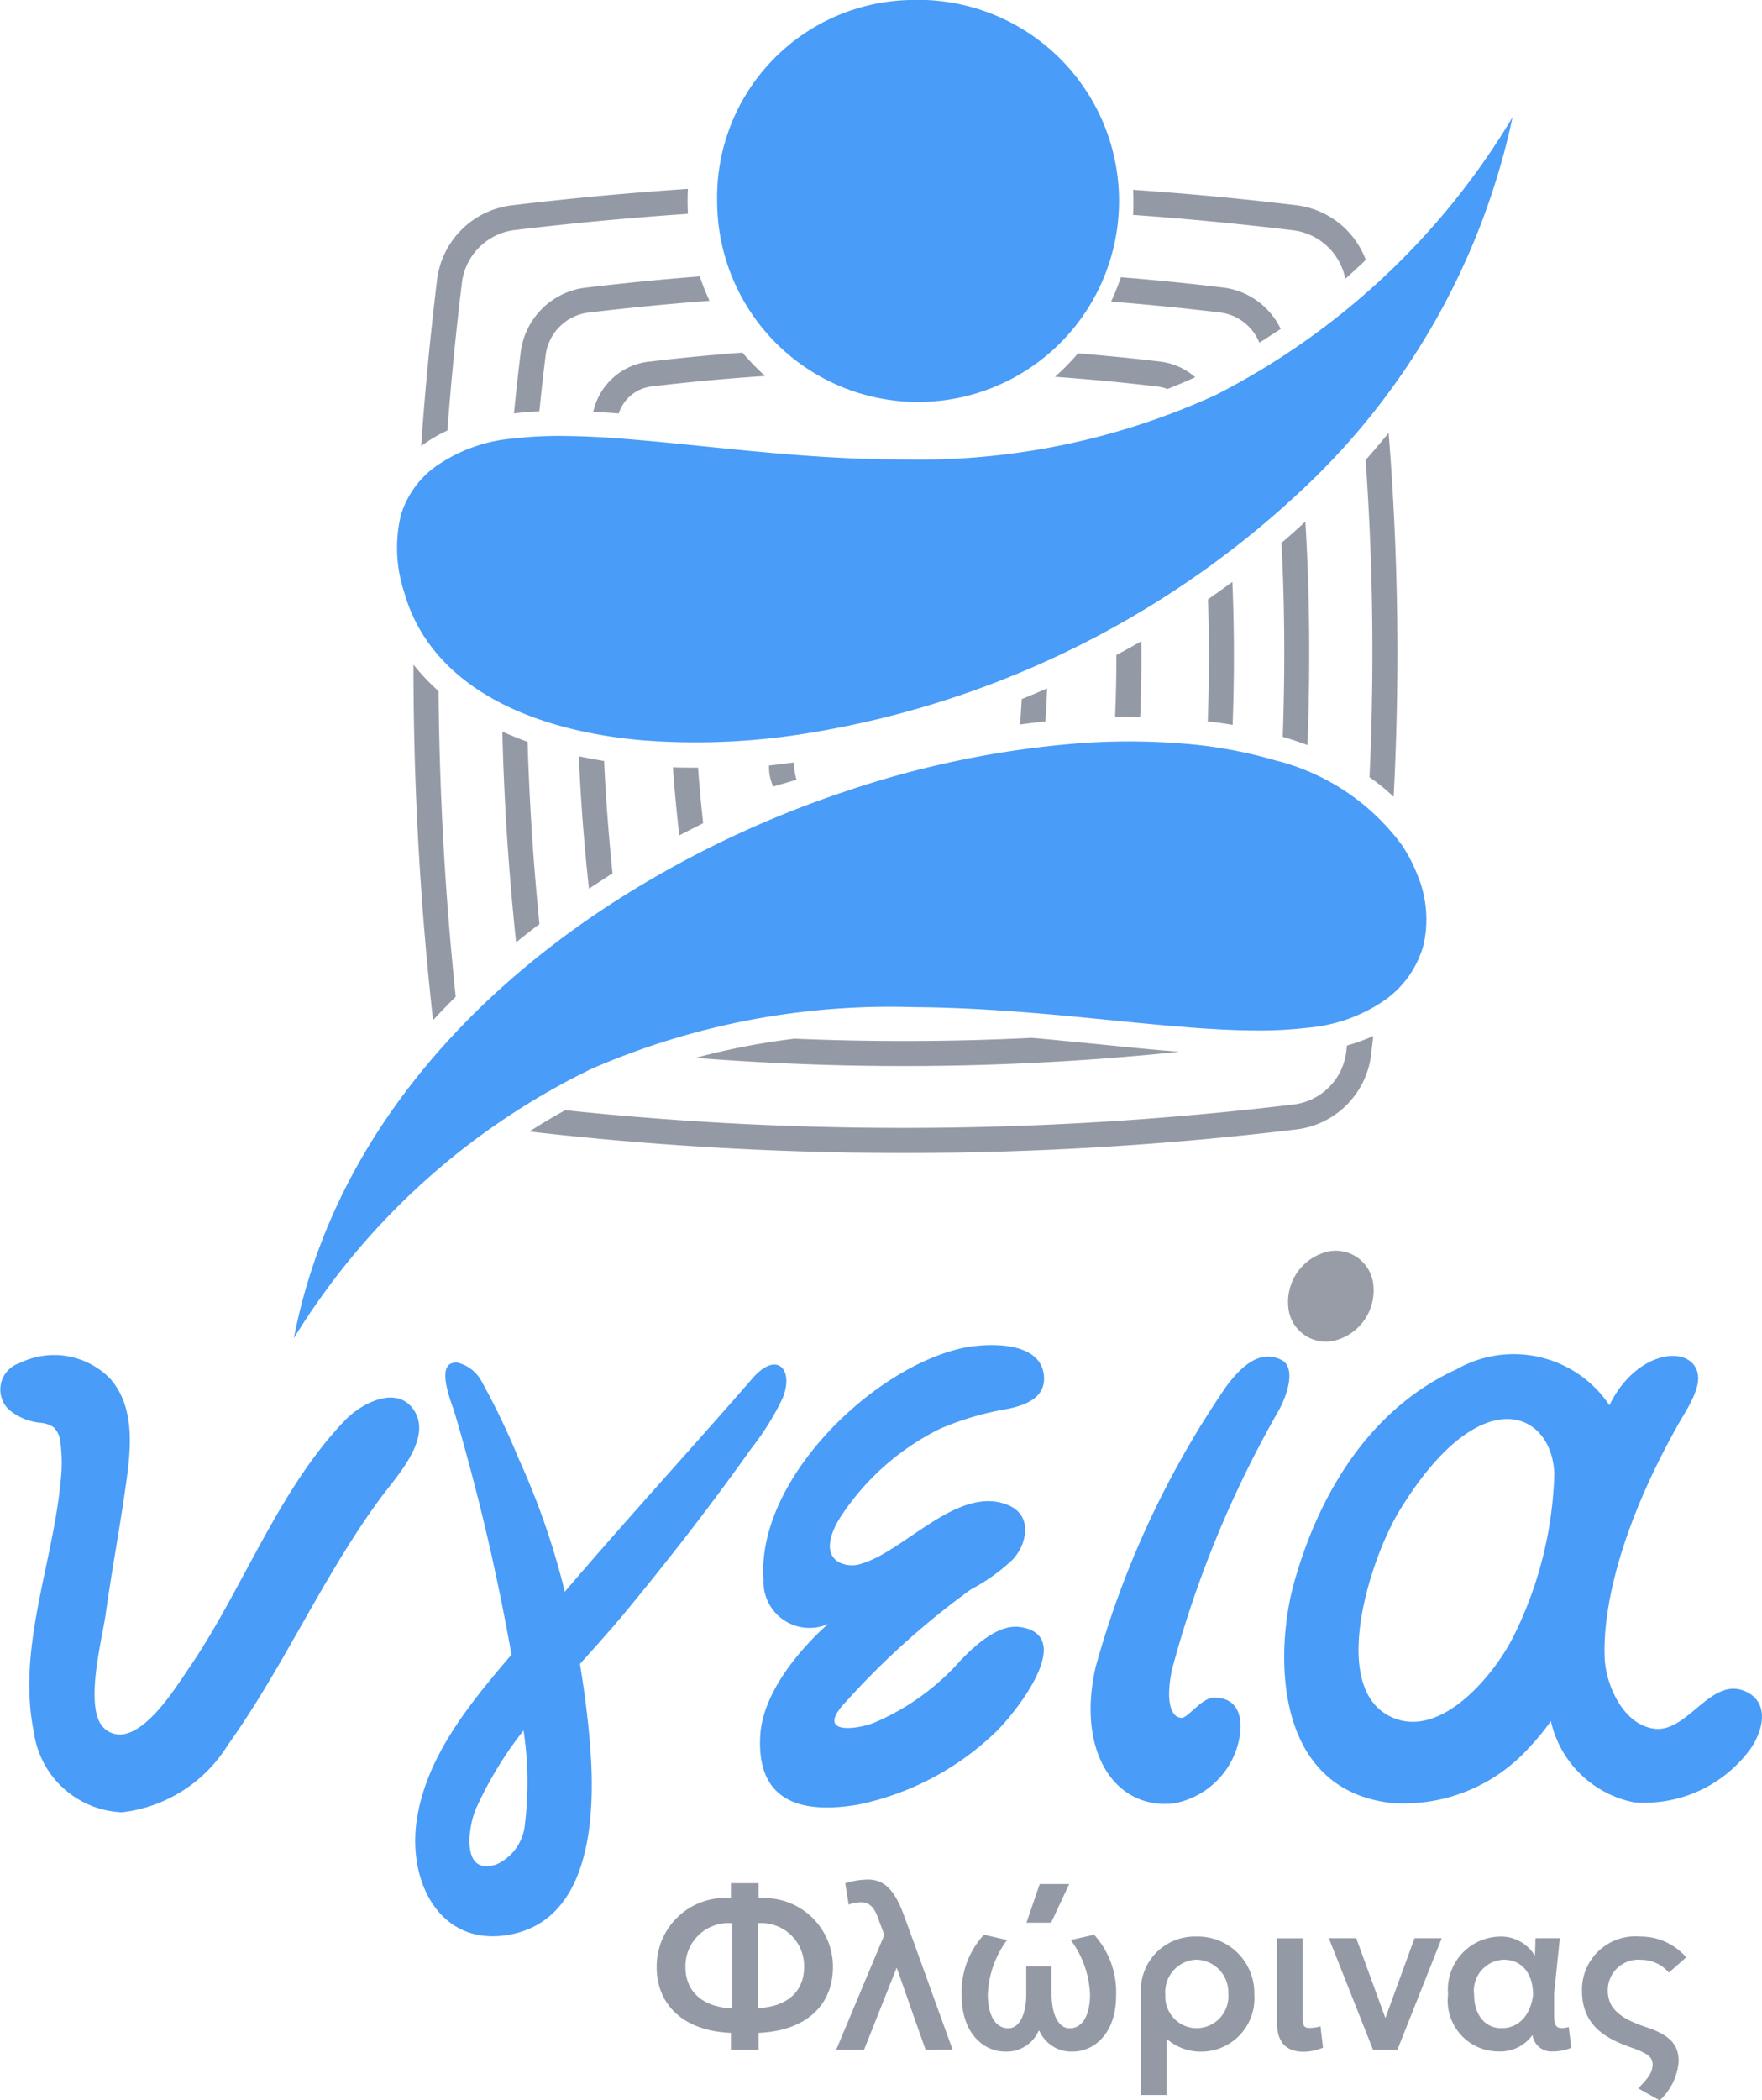 <?xml version="1.0" encoding="UTF-8"?> <svg xmlns="http://www.w3.org/2000/svg" width="57.872" height="68.948" viewBox="0 0 57.872 68.948"><g id="ygeia-florina-logo-gr" transform="translate(-198.455 -342.48)"><g id="Group_179" data-name="Group 179"><path id="Path_1588" data-name="Path 1588" d="M239.819,353.729c.236-.146.469-.3.7-.452a2.428,2.428,0,0,0-1.934-1.363q-1.654-.2-3.315-.333a7.663,7.663,0,0,1-.322.8q1.773.141,3.539.352a1.606,1.606,0,0,1,1.333,1m1.51,5.869q-.385.355-.785.7c.109,2.119.117,4.244.041,6.365.274.081.545.171.812.272C241.491,364.487,241.476,362.039,241.329,359.6Zm-9.022,16.95q-3.878.188-7.761.025a23.1,23.1,0,0,0-3.245.63,87.521,87.521,0,0,0,15.884-.2c-1.293-.1-2.583-.248-3.875-.367C232.976,376.605,232.642,376.575,232.307,376.548Zm-16.523-9.72c-.281-.1-.559-.212-.831-.336q.085,3.467.453,6.919.378-.309.766-.6Q215.872,369.825,215.784,366.828Zm5.654-15.279q-1.858.144-3.71.365a2.442,2.442,0,0,0-2.178,2.178q-.119.975-.215,1.954c.277-.032.556-.053.834-.066q.09-.9.2-1.789a1.617,1.617,0,0,1,1.458-1.459q1.96-.235,3.93-.381A7.688,7.688,0,0,1,221.438,351.549Zm15.353,3.7q.464-.183.919-.39a2.155,2.155,0,0,0-1.18-.517q-1.333-.158-2.671-.265a7.594,7.594,0,0,1-.754.768q1.667.119,3.328.315A1.391,1.391,0,0,1,236.791,355.247Zm2.148,11.029c.058-1.567.058-3.136-.009-4.7q-.4.293-.8.572c.045,1.336.04,2.674-.008,4.01C238.4,366.189,238.667,366.229,238.939,366.276Zm-20.366,4.873q-.19-1.843-.278-3.695-.417-.066-.83-.154.095,2.18.333,4.349c.122-.082.245-.162.368-.242S218.436,371.234,218.573,371.149Zm4.261-17.1q-1.521.114-3.038.294A2.115,2.115,0,0,0,217.94,356q.42.021.838.053a1.292,1.292,0,0,1,1.115-.891q1.842-.219,3.692-.34A7.6,7.6,0,0,1,222.834,354.046Zm-2.068,15.848q.39-.2.783-.4-.1-.909-.168-1.823c-.275,0-.551,0-.826-.011Q220.635,368.78,220.766,369.894Zm15.173-6.374q-.4.232-.818.452,0,1.019-.042,2.034c.274-.005.548-.006.823,0Q235.956,364.763,235.939,363.52ZM223.85,368.3l.768-.223a1.9,1.9,0,0,1-.084-.537l0-.031c-.273.037-.546.069-.82.1A1.535,1.535,0,0,0,223.85,368.3Zm9-3.224q-.417.183-.838.353-.021.417-.056.834.417-.059.834-.1Q232.829,365.615,232.847,365.073Zm9.793-13.447q.341-.3.67-.618a2.8,2.8,0,0,0-2.328-1.8q-2.65-.318-5.313-.5c.006.125.009.25.009.376,0,.149,0,.3-.013.448q2.615.186,5.219.5A2,2,0,0,1,242.64,351.626Zm.666,5.957a89.644,89.644,0,0,1,.127,10.406,7.223,7.223,0,0,1,.793.645,90.888,90.888,0,0,0-.165-11.946Q243.693,357.144,243.306,357.583Zm.255,18.9a5.945,5.945,0,0,1-.867.314l-.019.151a1.986,1.986,0,0,1-1.791,1.792,107.061,107.061,0,0,1-18,.634q-2.938-.145-5.866-.453-.6.328-1.178.7a107.637,107.637,0,0,0,25.14-.062,2.814,2.814,0,0,0,2.511-2.51Q243.528,376.762,243.561,376.479ZM213.423,375.2q-.523-5-.563-10.033a6.793,6.793,0,0,1-.825-.871,104.927,104.927,0,0,0,.643,11.675Q213.043,375.574,213.423,375.2Zm-.274-18.582q.18-2.4.471-4.8a1.99,1.99,0,0,1,1.792-1.792q2.813-.336,5.639-.526c-.008-.139-.012-.279-.012-.419s0-.27.011-.4q-2.874.191-5.736.533a2.81,2.81,0,0,0-2.511,2.51q-.328,2.7-.516,5.4A4.729,4.729,0,0,1,213.149,356.614Z" fill="#949aa5" fill-rule="evenodd"></path><path id="Path_1589" data-name="Path 1589" d="M248.134,346.328a24.117,24.117,0,0,1-9.738,9.113,23.439,23.439,0,0,1-10.387,2.119c-1.616,0-3.226-.118-4.834-.269-1.435-.135-2.869-.3-4.305-.413-.628-.047-1.258-.082-1.887-.087a12.97,12.97,0,0,0-1.672.084,5.154,5.154,0,0,0-2.591.95,3.077,3.077,0,0,0-1.1,1.57,4.639,4.639,0,0,0,.11,2.523,5.292,5.292,0,0,0,.656,1.456c1.514,2.337,4.621,3.2,7.236,3.413a22.769,22.769,0,0,0,5.357-.237,30.919,30.919,0,0,0,16.734-8.462,23.454,23.454,0,0,0,6.421-11.76m-19.775-3.848a6.6,6.6,0,1,1-6.35,6.6A6.478,6.478,0,0,1,228.359,342.48Zm-20.252,43.928a23.46,23.46,0,0,1,9.8-8.852,24.6,24.6,0,0,1,10.552-2.015c1.646.01,3.287.127,4.926.278,1.462.135,2.924.3,4.388.407.639.045,1.28.079,1.92.081a13.2,13.2,0,0,0,1.7-.089,5.226,5.226,0,0,0,2.614-.956,3.277,3.277,0,0,0,1.214-1.808,3.8,3.8,0,0,0-.223-2.28,5.152,5.152,0,0,0-.5-.954,7.369,7.369,0,0,0-4.154-2.779,14.94,14.94,0,0,0-3.032-.551,22.192,22.192,0,0,0-3.469-.006,31.478,31.478,0,0,0-7.646,1.584,33.916,33.916,0,0,0-7.586,3.629C213.444,375.431,209.3,380.261,208.107,386.408Z" fill="#499cf7" fill-rule="evenodd"></path></g><g id="Group_180" data-name="Group 180"><path id="Path_1590" data-name="Path 1590" d="M223.371,409.213v.556h-.908v-.556c-1.569-.06-2.44-.931-2.44-2.162a2.251,2.251,0,0,1,2.44-2.26V404.3h.908v.495a2.256,2.256,0,0,1,2.441,2.26C225.812,408.282,224.955,409.146,223.371,409.213Zm-.886-.8v-2.8a1.412,1.412,0,0,0-1.516,1.442C220.969,407.824,221.487,408.357,222.485,408.41Zm2.38-1.359a1.409,1.409,0,0,0-1.509-1.442V408.4C224.354,408.35,224.865,407.824,224.865,407.051Z" fill="#949aa5"></path><path id="Path_1591" data-name="Path 1591" d="M228.857,409.769c-.322-.894-.629-1.787-.945-2.681H227.9l-1.066,2.681h-.915L227.5,406l-.181-.488c-.142-.443-.33-.586-.578-.586a1.237,1.237,0,0,0-.412.075l-.113-.7a2.544,2.544,0,0,1,.751-.12c.57,0,.9.4,1.193,1.216.533,1.456,1.052,2.913,1.584,4.37Z" fill="#949aa5"></path><path id="Path_1592" data-name="Path 1592" d="M230.044,408.027a2.759,2.759,0,0,1,.728-2.035l.758.173a3.232,3.232,0,0,0-.631,1.779c0,.728.271,1.119.676,1.119.338,0,.586-.413.586-1.126v-.909h.833v.909c0,.713.248,1.126.593,1.126.4,0,.669-.391.669-1.119a3.224,3.224,0,0,0-.631-1.779l.766-.173a2.8,2.8,0,0,1,.72,2.035c0,1.134-.668,1.8-1.419,1.8a1.142,1.142,0,0,1-1.1-.683h-.023a1.142,1.142,0,0,1-1.1.683C230.712,409.829,230.044,409.161,230.044,408.027Zm2.56-3.7h.968l-.593,1.269h-.81Z" fill="#949aa5"></path><path id="Path_1593" data-name="Path 1593" d="M235.929,407.952a1.768,1.768,0,0,1,1.816-1.9,1.853,1.853,0,0,1,1.907,1.9,1.748,1.748,0,0,1-1.726,1.877,1.674,1.674,0,0,1-1.142-.413h-.014v1.839h-.841Zm2.867.007a1.07,1.07,0,0,0-1.051-1.148,1.059,1.059,0,0,0-1.014,1.148,1.033,1.033,0,0,0,1.014,1.1A1.045,1.045,0,0,0,238.8,407.959Z" fill="#949aa5"></path><path id="Path_1594" data-name="Path 1594" d="M240.4,408.9v-2.792h.841v2.56c0,.323.037.383.24.383a1.267,1.267,0,0,0,.345-.053l.083.7a1.69,1.69,0,0,1-.645.136C240.574,409.829,240.4,409.371,240.4,408.9Z" fill="#949aa5"></path><path id="Path_1595" data-name="Path 1595" d="M242.1,406.105h.9l.954,2.613h.007l.954-2.613h.893l-1.456,3.664h-.8Z" fill="#949aa5"></path><path id="Path_1596" data-name="Path 1596" d="M246.016,407.952a1.742,1.742,0,0,1,1.7-1.9,1.3,1.3,0,0,1,1.14.609h.016l.015-.556h.8l-.188,1.817v.7c0,.3.045.435.255.435a.721.721,0,0,0,.225-.037l.083.683a1.543,1.543,0,0,1-.608.12.62.62,0,0,1-.661-.526h-.015a1.292,1.292,0,0,1-1.1.526A1.666,1.666,0,0,1,246.016,407.952Zm2.793.007c-.008-.72-.383-1.148-.969-1.148a1.019,1.019,0,0,0-.969,1.148c0,.646.346,1.1.9,1.1C248.343,409.063,248.733,408.62,248.809,407.959Z" fill="#949aa5"></path><path id="Path_1597" data-name="Path 1597" d="M252.262,411.037c.224-.247.472-.458.472-.788,0-.225-.135-.353-.683-.548-.863-.3-1.637-.728-1.637-1.877a1.752,1.752,0,0,1,1.915-1.772,1.967,1.967,0,0,1,1.509.683l-.57.5a1.2,1.2,0,0,0-.916-.42,1,1,0,0,0-1.089,1.013c0,.616.458.931,1.268,1.2s1.059.6,1.059,1.126a1.959,1.959,0,0,1-.623,1.277Z" fill="#949aa5"></path></g><g id="Group_181" data-name="Group 181"><path id="Path_1598" data-name="Path 1598" d="M238.74,387.98a30.712,30.712,0,0,0-4.3,9.228c-.634,2.777.64,4.7,2.585,4.47a2.689,2.689,0,0,0,2.057-1.822c.291-.945.053-1.694-.8-1.64-.361.023-.818.656-1.014.656-.311,0-.555-.441-.32-1.585a35.523,35.523,0,0,1,3.469-8.44c.347-.6.606-1.49.119-1.728C239.873,386.792,239.284,387.255,238.74,387.98Z" fill="#499cf7"></path><path id="Path_1599" data-name="Path 1599" d="M243.563,384.677A1.238,1.238,0,0,0,242,383.583a1.7,1.7,0,0,0-1.232,1.8,1.238,1.238,0,0,0,1.566,1.094A1.7,1.7,0,0,0,243.563,384.677Z" fill="#979ca6"></path></g><path id="Path_1600" data-name="Path 1600" d="M255.755,397.992c-1.121-.464-1.873,1.374-2.96,1.237-1.063-.133-1.6-1.5-1.633-2.292-.083-1.752.588-4.458,2.4-7.675.309-.548.8-1.242.636-1.763-.281-.894-2.026-.661-2.881,1.112a3.787,3.787,0,0,0-5.02-1.182c-2.813,1.28-4.509,4.035-5.341,7.017-.606,2.17-.748,6.769,3.2,7.221a5.543,5.543,0,0,0,4.519-1.815,8.077,8.077,0,0,0,.718-.874,3.5,3.5,0,0,0,2.723,2.666,4.312,4.312,0,0,0,3.846-1.772C256.45,399.14,256.509,398.3,255.755,397.992Zm-11.59.859c-2.083-.947-.714-5.2.267-6.8,2.671-4.351,5.013-3.223,5.074-1.182a12.782,12.782,0,0,1-1.335,5.318C247.545,397.445,245.79,399.59,244.165,398.851Z" fill="#499cf7"></path><path id="Path_1601" data-name="Path 1601" d="M225.794,393.561c-.23-.39.074-1,.3-1.331a8.253,8.253,0,0,1,3.252-2.855,9.671,9.671,0,0,1,2.209-.646c.573-.121,1.239-.355,1.189-1.068-.085-1.2-1.945-1.1-2.75-.911-2.97.7-6.7,4.366-6.461,7.584a1.511,1.511,0,0,0,2.125,1.455s-2.125,1.78-2.233,3.667.98,2.643,3.214,2.265a9.2,9.2,0,0,0,4.5-2.364c.542-.5,2.742-3.169.833-3.464-.732-.114-1.508.619-1.958,1.083a7.891,7.891,0,0,1-2.832,2.049c-.573.236-2.015.431-.926-.7a26.044,26.044,0,0,1,4.085-3.667,6.183,6.183,0,0,0,1.387-.993c.467-.516.632-1.416-.115-1.756-1.635-.742-3.418,1.48-4.859,1.9a.949.949,0,0,1-.756-.05A.6.6,0,0,1,225.794,393.561Z" fill="#499cf7"></path><path id="Path_1602" data-name="Path 1602" d="M209.792,389.1c.5-.522,1.644-1.154,2.221-.381.7.938-.533,2.223-1.054,2.929-1.9,2.576-3.169,5.526-5.027,8.125a4.721,4.721,0,0,1-3.476,2.2,3.05,3.05,0,0,1-2.89-2.639c-.558-2.712.616-5.491.873-8.171a5.156,5.156,0,0,0,0-1.331.778.778,0,0,0-.224-.5.912.912,0,0,0-.444-.147,1.856,1.856,0,0,1-1.052-.458.914.914,0,0,1,.377-1.5,2.573,2.573,0,0,1,2.979.512c.9,1.024.65,2.558.471,3.786-.192,1.318-.438,2.628-.621,3.948-.115.827-.7,3-.094,3.694a.752.752,0,0,0,.7.241c.84-.17,1.659-1.473,2.1-2.123C206.417,394.7,207.579,391.395,209.792,389.1Z" fill="#499cf7"></path><path id="Path_1603" data-name="Path 1603" d="M223.175,387.722c-2.042,2.348-4.148,4.642-6.169,7.01a24.743,24.743,0,0,0-1.523-4.383,23.733,23.733,0,0,0-1.179-2.466,1.241,1.241,0,0,0-.827-.673c-.784-.054-.175,1.347-.081,1.676a73.236,73.236,0,0,1,1.852,7.878l.006.034c-1.356,1.589-2.8,3.329-3.113,5.445-.3,2.069.811,4.193,3.1,3.737,2.655-.53,2.768-3.965,2.6-6.146-.07-.9-.186-1.814-.338-2.73.544-.607,1.085-1.206,1.581-1.81,1.406-1.709,2.766-3.459,4.049-5.268a8.668,8.668,0,0,0,1.028-1.652C224.544,387.429,223.968,386.811,223.175,387.722Zm-7.481,14.653a1.6,1.6,0,0,1-.929,1.306c-1.184.4-.932-1.235-.68-1.82a12.294,12.294,0,0,1,1.566-2.576A11.513,11.513,0,0,1,215.694,402.375Z" fill="#499cf7"></path></g></svg> 